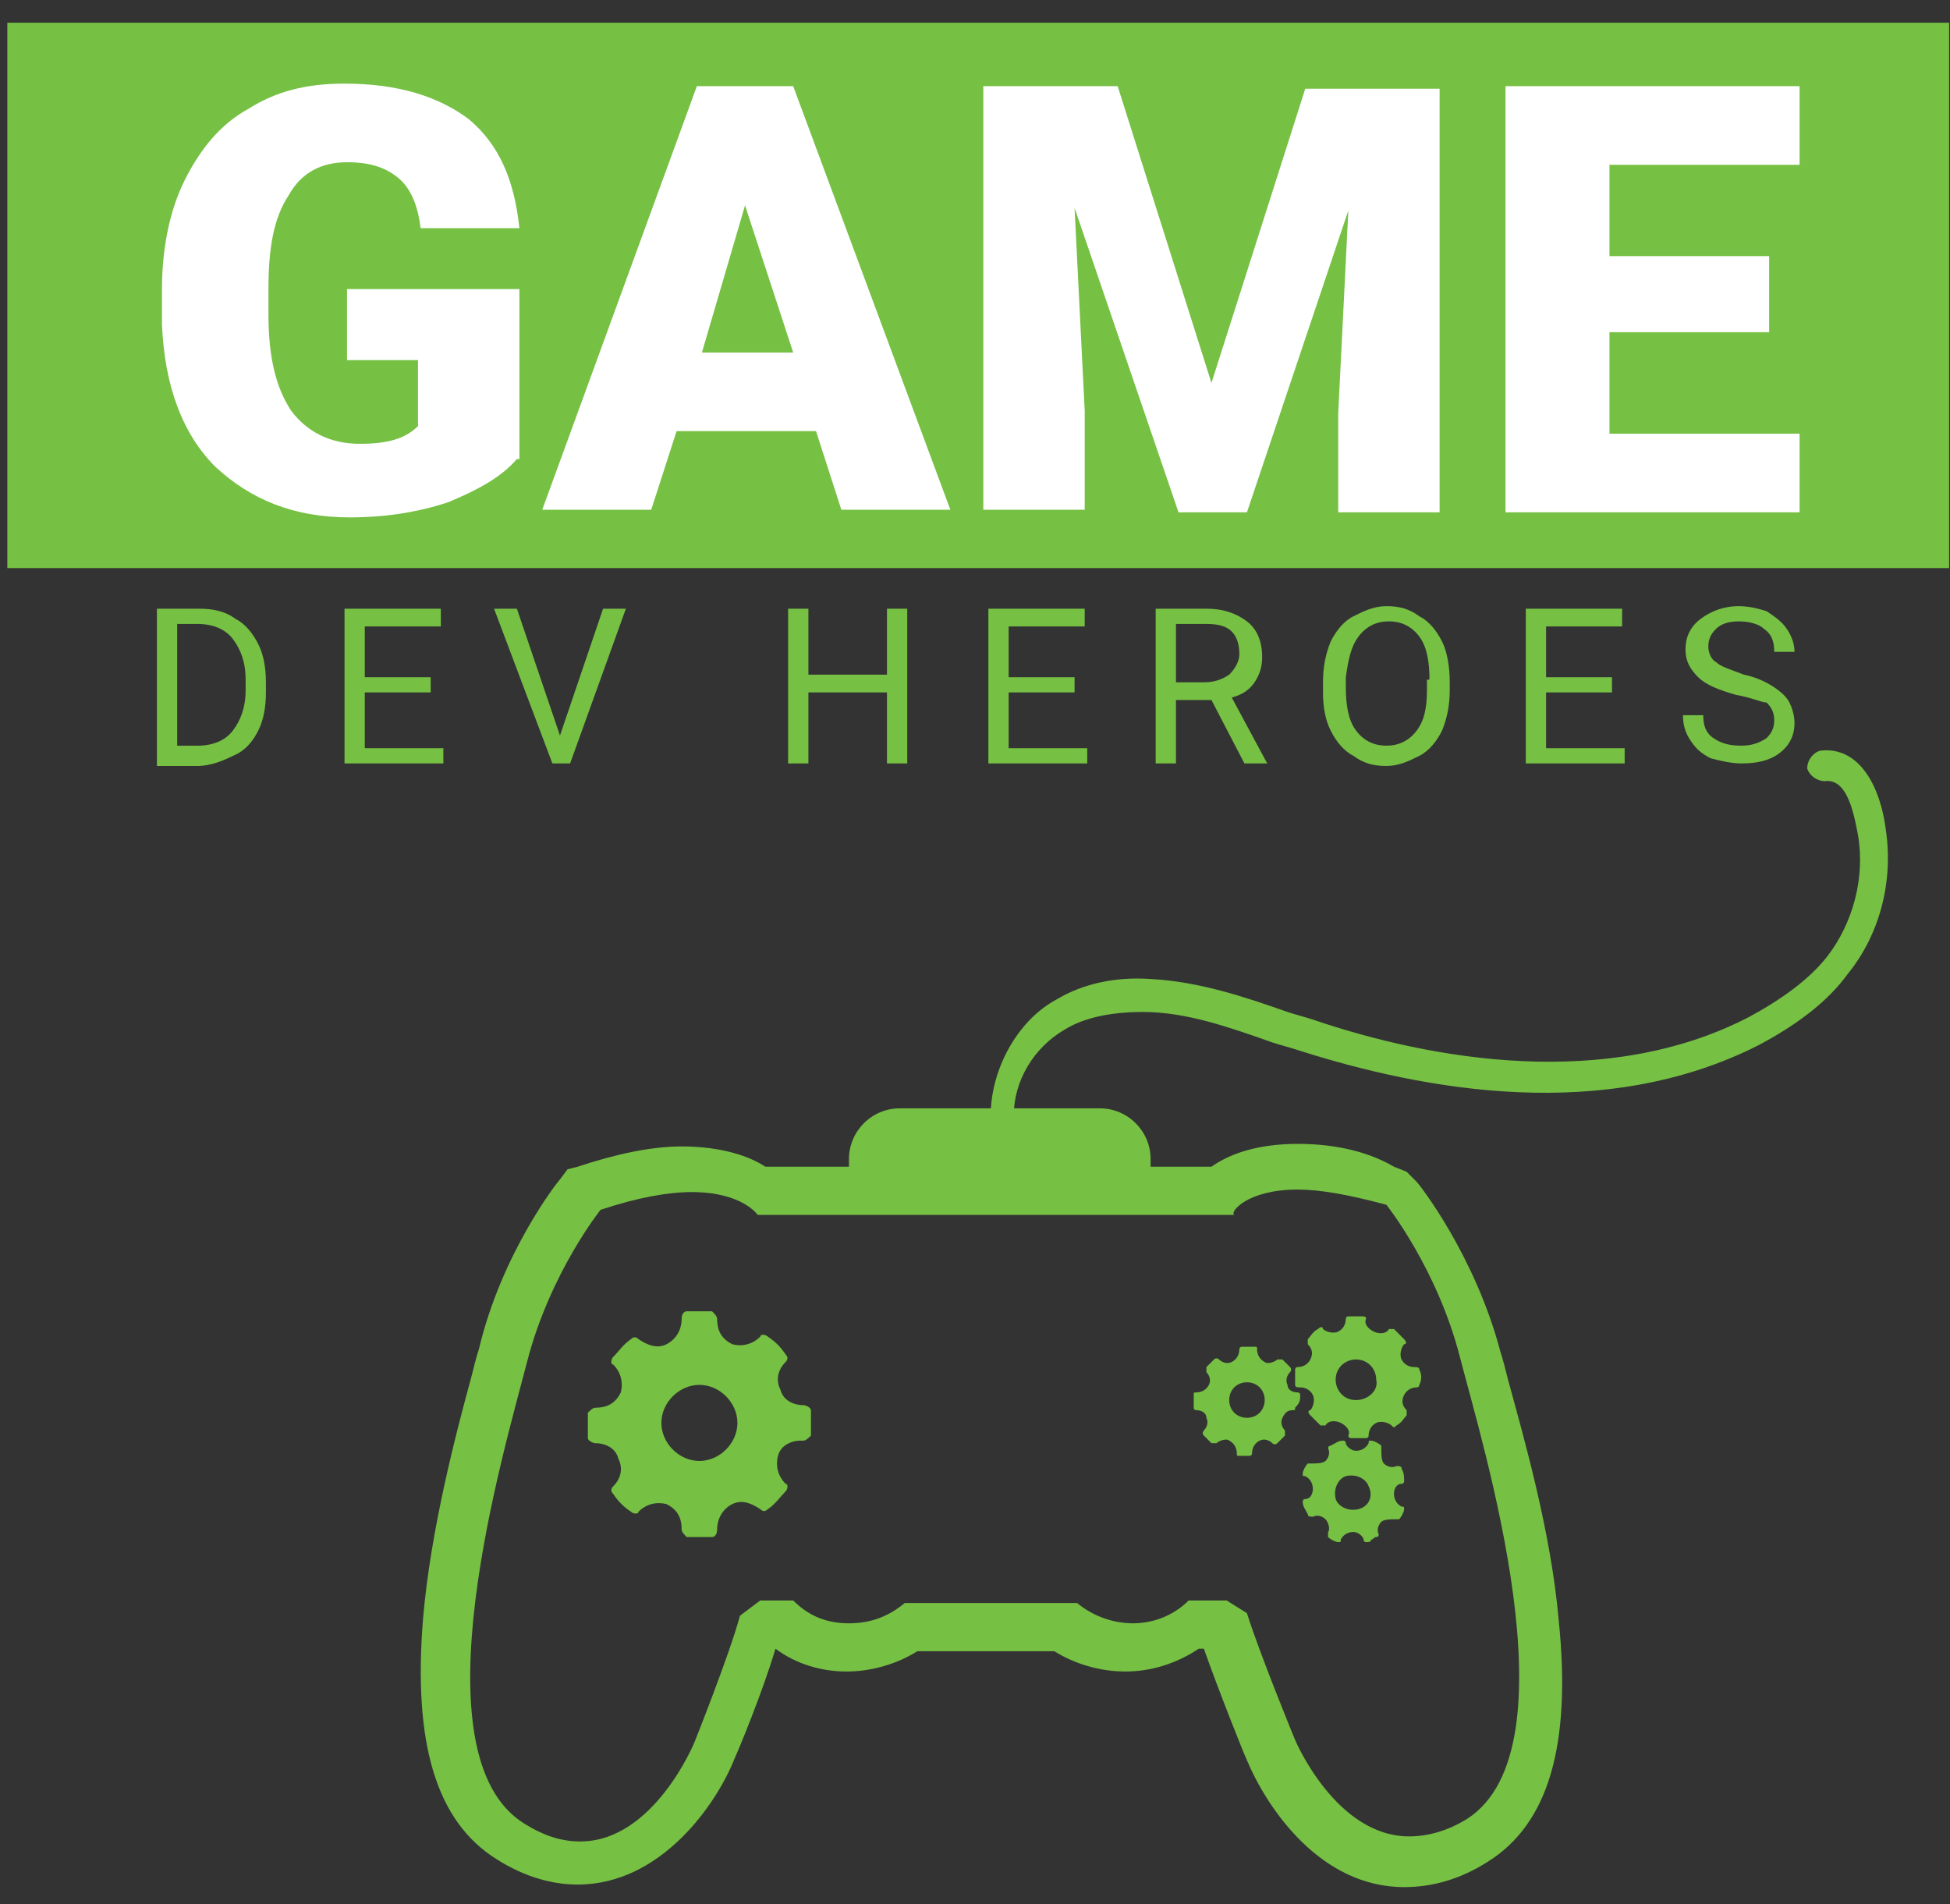 <svg width="85" height="83" viewBox="0 0 85 83" fill="none" xmlns="http://www.w3.org/2000/svg">
<rect x="0" y="0" width="85" height="83" fill="#333333" stroke="none"/>
<path d="M84.962 0.99H0.32V24.763H84.962V0.99Z" fill="#76C044"/>
<path d="M22.531 20.009C21.868 20.783 20.873 21.336 19.547 21.888C18.221 22.331 16.785 22.552 15.238 22.552C12.807 22.552 10.928 21.778 9.381 20.34C7.945 18.903 7.171 16.802 7.061 14.149V12.601C7.061 10.832 7.392 9.173 8.055 7.846C8.718 6.519 9.602 5.414 10.818 4.75C12.033 3.976 13.359 3.645 15.017 3.645C17.337 3.645 19.105 4.197 20.431 5.192C21.757 6.298 22.42 7.846 22.641 9.947H18.332C18.221 8.952 17.89 8.178 17.337 7.736C16.785 7.293 16.122 7.072 15.127 7.072C14.022 7.072 13.138 7.514 12.586 8.51C11.923 9.505 11.702 10.832 11.702 12.601V13.706C11.702 15.586 12.033 16.913 12.696 17.908C13.359 18.793 14.354 19.345 15.68 19.345C16.895 19.345 17.669 19.124 18.221 18.571V15.697H15.127V12.601H22.641V20.009H22.531Z" fill="white"/>
<path d="M35.57 18.793H29.492L28.387 22.221H23.636L30.376 3.756H34.575L41.426 22.221H36.675L35.57 18.793ZM30.597 15.366H34.575L32.476 8.953L30.597 15.366Z" fill="white"/>
<path d="M48.719 3.756L52.807 16.692L56.896 3.866H62.752V22.331H58.332V18.019L58.774 9.174L54.354 22.331H51.371L46.84 9.063L47.282 17.909V22.221H42.862V3.756H48.719Z" fill="white"/>
<path d="M77.117 14.481H70.156V18.904H78.443V22.331H65.625V3.756H78.443V7.184H70.156V11.164H77.117V14.481Z" fill="white"/>
<path d="M6.84 33.278V26.533H8.718C9.271 26.533 9.823 26.644 10.265 26.976C10.707 27.197 11.039 27.639 11.26 28.081C11.481 28.523 11.591 29.076 11.591 29.74V30.182C11.591 30.845 11.481 31.398 11.26 31.84C11.039 32.283 10.707 32.725 10.155 32.946C9.713 33.167 9.16 33.389 8.608 33.389H6.84V33.278ZM7.724 27.197V32.504H8.608C9.271 32.504 9.823 32.283 10.155 31.84C10.486 31.398 10.707 30.845 10.707 30.071V29.629C10.707 28.855 10.486 28.302 10.155 27.86C9.823 27.418 9.271 27.197 8.608 27.197H7.724Z" fill="#76C044"/>
<path d="M18.774 30.182H15.901V32.614H19.326V33.278H15.017V26.533H19.216V27.307H15.901V29.519H18.774V30.182Z" fill="#76C044"/>
<path d="M24.409 32.062L26.288 26.533H27.282L24.851 33.278H24.078L21.536 26.533H22.531L24.409 32.062Z" fill="#76C044"/>
<path d="M39.547 33.278H38.663V30.182H35.238V33.278H34.354V26.533H35.238V29.408H38.663V26.533H39.547V33.278Z" fill="#76C044"/>
<path d="M46.84 30.182H43.967V32.614H47.393V33.278H43.083V26.533H47.282V27.307H43.967V29.519H46.84V30.182Z" fill="#76C044"/>
<path d="M52.807 30.514H51.26V33.278H50.376V26.533H52.586C53.36 26.533 53.912 26.754 54.354 27.086C54.796 27.418 55.017 27.971 55.017 28.634C55.017 29.076 54.907 29.408 54.686 29.74C54.465 30.071 54.133 30.293 53.691 30.403L55.238 33.278H54.244L52.807 30.514ZM51.15 29.74H52.476C52.918 29.74 53.249 29.629 53.581 29.408C53.802 29.187 54.023 28.855 54.023 28.523C54.023 28.081 53.912 27.75 53.691 27.528C53.47 27.307 53.139 27.197 52.586 27.197H51.26V29.74H51.15Z" fill="#76C044"/>
<path d="M63.194 30.071C63.194 30.734 63.084 31.287 62.863 31.84C62.642 32.282 62.31 32.724 61.868 32.946C61.426 33.167 60.984 33.388 60.432 33.388C59.879 33.388 59.437 33.277 58.995 32.946C58.553 32.724 58.222 32.282 58.001 31.84C57.78 31.398 57.669 30.845 57.669 30.181V29.739C57.669 29.076 57.78 28.523 58.001 27.97C58.222 27.528 58.553 27.085 58.995 26.864C59.437 26.643 59.879 26.422 60.432 26.422C60.984 26.422 61.426 26.532 61.868 26.864C62.31 27.085 62.642 27.528 62.863 27.97C63.084 28.412 63.194 29.076 63.194 29.739V30.071ZM62.31 29.628C62.31 28.854 62.2 28.191 61.868 27.749C61.537 27.306 61.095 27.085 60.542 27.085C59.99 27.085 59.548 27.306 59.216 27.749C58.885 28.191 58.774 28.744 58.664 29.518V29.96C58.664 30.734 58.774 31.398 59.106 31.84C59.437 32.282 59.879 32.503 60.432 32.503C60.984 32.503 61.426 32.282 61.758 31.84C62.089 31.398 62.2 30.845 62.2 30.071V29.628H62.31Z" fill="#76C044"/>
<path d="M70.266 30.182H67.393V32.614H70.819V33.278H66.509V26.533H70.708V27.307H67.393V29.519H70.266V30.182Z" fill="#76C044"/>
<path d="M75.68 30.292C74.907 30.071 74.355 29.849 74.023 29.518C73.692 29.186 73.471 28.854 73.471 28.302C73.471 27.749 73.692 27.306 74.133 26.975C74.576 26.643 75.128 26.422 75.791 26.422C76.233 26.422 76.675 26.532 77.006 26.643C77.338 26.864 77.669 27.085 77.89 27.417C78.111 27.749 78.222 28.08 78.222 28.412H77.338C77.338 27.97 77.227 27.638 76.896 27.417C76.675 27.196 76.233 27.085 75.791 27.085C75.349 27.085 75.017 27.196 74.796 27.417C74.576 27.638 74.465 27.859 74.465 28.191C74.465 28.412 74.576 28.744 74.796 28.854C75.017 29.076 75.46 29.186 76.012 29.407C76.564 29.518 77.006 29.739 77.338 29.96C77.669 30.181 77.89 30.402 78.001 30.623C78.111 30.845 78.222 31.176 78.222 31.508C78.222 32.061 78.001 32.503 77.559 32.835C77.117 33.167 76.564 33.277 75.901 33.277C75.46 33.277 75.017 33.167 74.576 33.056C74.133 32.835 73.912 32.614 73.692 32.282C73.471 31.95 73.36 31.619 73.36 31.176H74.244C74.244 31.619 74.355 31.95 74.686 32.172C75.017 32.393 75.349 32.503 75.901 32.503C76.343 32.503 76.675 32.393 77.006 32.172C77.227 31.95 77.338 31.729 77.338 31.398C77.338 31.066 77.227 30.845 77.006 30.623C76.785 30.623 76.344 30.402 75.68 30.292Z" fill="#76C044"/>
<path d="M56.564 51.852C57.559 51.852 58.774 52.073 60.432 52.515C60.432 52.515 62.642 55.279 63.636 59.149C64.631 63.019 68.719 76.177 63.968 79.273C63.084 79.826 62.2 80.047 61.426 80.047C58.222 80.047 56.454 75.845 56.454 75.845C56.454 75.845 54.907 72.086 54.354 70.317L53.47 69.764H51.813C51.15 70.427 50.266 70.759 49.382 70.759C48.498 70.759 47.614 70.427 46.951 69.874H43.304H39.437C38.774 70.427 38.001 70.759 37.006 70.759C36.011 70.759 35.238 70.427 34.575 69.764H33.139L32.255 70.427C31.813 72.086 30.266 75.956 30.266 75.956C30.266 75.956 28.498 80.268 25.293 80.268C24.52 80.268 23.746 80.047 22.862 79.494C18 76.508 21.978 63.24 22.973 59.37C23.967 55.5 26.177 52.736 26.177 52.736C27.835 52.183 29.161 51.962 30.155 51.962C32.365 51.962 33.028 52.957 33.028 52.957H43.415H53.802C53.581 52.847 54.354 51.852 56.564 51.852ZM56.564 49.861C54.796 49.861 53.581 50.304 52.807 50.856H43.084H33.36C32.697 50.414 31.481 49.972 29.713 49.972C28.387 49.972 26.84 50.304 25.183 50.856L24.741 50.967L24.409 51.409C24.299 51.52 21.868 54.616 20.873 58.817C20.763 59.149 20.652 59.591 20.542 60.034C19.879 62.466 18.774 66.668 18.442 70.538C18 75.956 18.995 79.383 21.647 81.042C22.862 81.816 24.078 82.147 25.183 82.147C28.829 82.147 31.26 78.609 32.034 76.619C32.144 76.398 33.249 73.744 33.802 71.865C34.686 72.528 35.791 72.86 36.895 72.86C38.001 72.86 39.105 72.528 39.989 71.975H43.084H45.956C46.84 72.528 47.945 72.86 49.05 72.86C50.155 72.86 51.26 72.528 52.255 71.865H52.476C53.139 73.744 54.244 76.508 54.354 76.73C55.238 78.83 57.559 82.258 61.205 82.258C62.421 82.258 63.636 81.926 64.852 81.152C67.504 79.494 68.498 76.066 67.946 70.648C67.614 66.778 66.399 62.577 65.736 60.144C65.625 59.702 65.515 59.26 65.404 58.928C64.299 54.726 61.868 51.63 61.758 51.52L61.316 51.078L60.763 50.856C59.437 50.083 57.89 49.861 56.564 49.861Z" fill="#76C044"/>
<path d="M35.349 61.47C35.349 61.36 35.127 61.249 35.017 61.249C34.575 61.249 34.133 61.028 34.023 60.586C33.801 60.144 33.912 59.701 34.243 59.37C34.354 59.259 34.354 59.148 34.243 59.038C34.023 58.706 33.801 58.485 33.47 58.264C33.359 58.153 33.139 58.153 33.139 58.264C32.807 58.596 32.365 58.706 31.923 58.596C31.481 58.374 31.26 58.043 31.26 57.49C31.26 57.379 31.15 57.269 31.039 57.158C30.708 57.158 30.266 57.158 29.934 57.158C29.824 57.158 29.713 57.269 29.713 57.49C29.713 57.932 29.492 58.374 29.05 58.596C28.608 58.817 28.166 58.596 27.835 58.374C27.724 58.264 27.614 58.264 27.503 58.374C27.172 58.596 26.951 58.927 26.73 59.148C26.619 59.259 26.619 59.48 26.73 59.48C27.061 59.812 27.172 60.254 27.061 60.696C26.84 61.139 26.509 61.36 25.956 61.36C25.846 61.36 25.735 61.47 25.625 61.581C25.625 61.913 25.625 62.355 25.625 62.687C25.625 62.797 25.846 62.908 25.956 62.908C26.398 62.908 26.84 63.129 26.951 63.571C27.172 64.013 27.061 64.456 26.73 64.787C26.619 64.898 26.619 65.009 26.73 65.119C26.951 65.451 27.172 65.672 27.503 65.893C27.614 66.004 27.835 66.004 27.835 65.893C28.166 65.561 28.608 65.451 29.05 65.561C29.492 65.783 29.713 66.114 29.713 66.667C29.713 66.778 29.824 66.888 29.934 66.999C30.155 66.999 30.266 66.999 30.487 66.999C30.708 66.999 30.818 66.999 31.039 66.999C31.15 66.999 31.26 66.888 31.26 66.667C31.26 66.225 31.481 65.783 31.923 65.561C32.365 65.34 32.807 65.561 33.139 65.783C33.249 65.893 33.359 65.893 33.47 65.783C33.801 65.561 34.023 65.23 34.243 65.009C34.354 64.898 34.354 64.677 34.243 64.677C33.912 64.345 33.801 63.903 33.912 63.461C34.023 63.018 34.465 62.797 34.907 62.797H35.017C35.127 62.797 35.238 62.687 35.349 62.576C35.349 62.134 35.349 61.802 35.349 61.47ZM30.487 63.682C29.603 63.682 28.829 62.908 28.829 62.023C28.829 61.139 29.603 60.365 30.487 60.365C31.371 60.365 32.144 61.139 32.144 62.023C32.144 62.908 31.371 63.682 30.487 63.682Z" fill="#76C044"/>
<path d="M56.675 60.806C56.675 60.695 56.564 60.695 56.564 60.695C56.343 60.695 56.122 60.585 56.122 60.364C56.012 60.142 56.122 59.921 56.233 59.811C56.233 59.811 56.343 59.7 56.233 59.59C56.122 59.479 56.012 59.368 55.901 59.258C55.901 59.258 55.791 59.258 55.68 59.258C55.57 59.368 55.238 59.479 55.128 59.368C54.907 59.258 54.796 59.037 54.796 58.816C54.796 58.705 54.796 58.705 54.686 58.705C54.465 58.705 54.354 58.705 54.133 58.705C54.023 58.705 54.023 58.816 54.023 58.816C54.023 59.037 53.912 59.258 53.691 59.368C53.47 59.479 53.249 59.368 53.139 59.258C53.139 59.258 53.028 59.147 52.918 59.258C52.807 59.368 52.697 59.479 52.586 59.59C52.586 59.59 52.586 59.7 52.586 59.811C52.697 59.921 52.807 60.142 52.697 60.364C52.586 60.585 52.365 60.695 52.144 60.695C52.034 60.695 52.034 60.695 52.034 60.806C52.034 61.027 52.034 61.138 52.034 61.359C52.034 61.469 52.144 61.469 52.144 61.469C52.365 61.469 52.586 61.58 52.586 61.801C52.697 62.022 52.586 62.243 52.476 62.354C52.476 62.354 52.365 62.464 52.476 62.575C52.586 62.686 52.697 62.796 52.807 62.907C52.807 62.907 52.918 62.907 53.028 62.907C53.139 62.796 53.47 62.686 53.581 62.796C53.802 62.907 53.912 63.128 53.912 63.349C53.912 63.46 53.912 63.459 54.023 63.459C54.133 63.459 54.244 63.459 54.244 63.459C54.354 63.459 54.465 63.459 54.465 63.459C54.575 63.459 54.575 63.349 54.575 63.349C54.575 63.128 54.686 62.907 54.907 62.796C55.128 62.686 55.349 62.796 55.459 62.907C55.459 62.907 55.57 63.017 55.68 62.907C55.791 62.796 55.901 62.686 56.012 62.575C56.012 62.575 56.012 62.464 56.012 62.354C55.901 62.243 55.791 62.022 55.901 61.801C56.012 61.58 56.122 61.469 56.343 61.469C56.454 61.469 56.454 61.469 56.454 61.359C56.675 61.138 56.675 61.027 56.675 60.806ZM54.354 61.801C53.912 61.801 53.581 61.469 53.581 61.027C53.581 60.585 53.912 60.253 54.354 60.253C54.796 60.253 55.128 60.585 55.128 61.027C55.128 61.469 54.796 61.801 54.354 61.801Z" fill="#76C044"/>
<path d="M61.868 59.701C61.868 59.59 61.758 59.59 61.647 59.59C61.426 59.59 61.205 59.48 61.095 59.259C60.984 59.037 61.095 58.706 61.205 58.595C61.316 58.595 61.316 58.485 61.205 58.374C61.095 58.264 60.874 58.042 60.763 57.932C60.653 57.932 60.653 57.932 60.542 57.932C60.432 58.153 60.1 58.153 59.879 58.042C59.658 57.932 59.437 57.711 59.548 57.489C59.548 57.379 59.437 57.379 59.437 57.379C59.216 57.379 58.995 57.379 58.774 57.379C58.664 57.379 58.664 57.489 58.664 57.489C58.664 57.711 58.553 57.932 58.332 58.042C58.111 58.153 57.78 58.042 57.669 57.932C57.669 57.821 57.559 57.821 57.448 57.932C57.227 58.042 57.117 58.264 57.006 58.374C57.006 58.485 57.006 58.485 57.006 58.595C57.227 58.816 57.227 59.037 57.117 59.259C57.006 59.48 56.785 59.59 56.564 59.59C56.454 59.59 56.454 59.701 56.454 59.701C56.454 59.922 56.454 60.143 56.454 60.364C56.454 60.475 56.564 60.475 56.675 60.475C56.896 60.475 57.117 60.585 57.227 60.807C57.338 61.028 57.227 61.359 57.117 61.47C57.006 61.47 57.006 61.581 57.117 61.691C57.227 61.802 57.448 62.023 57.559 62.133C57.669 62.133 57.669 62.133 57.78 62.133C57.89 61.912 58.222 61.912 58.443 62.023C58.664 62.133 58.885 62.355 58.774 62.576C58.774 62.686 58.885 62.686 58.885 62.686C58.995 62.686 59.106 62.686 59.216 62.686C59.327 62.686 59.437 62.686 59.548 62.686C59.658 62.686 59.658 62.576 59.658 62.576C59.658 62.355 59.769 62.133 59.99 62.023C60.211 61.912 60.542 62.023 60.653 62.133C60.763 62.244 60.763 62.244 60.874 62.133C61.095 62.023 61.205 61.802 61.316 61.691C61.316 61.581 61.316 61.581 61.316 61.47C61.095 61.249 61.095 61.028 61.205 60.807C61.316 60.585 61.537 60.475 61.758 60.475C61.868 60.475 61.868 60.364 61.868 60.364C61.979 60.143 61.979 59.922 61.868 59.701ZM59.106 61.028C58.553 61.028 58.222 60.585 58.222 60.143C58.222 59.59 58.664 59.259 59.106 59.259C59.658 59.259 59.99 59.701 59.99 60.143C60.1 60.585 59.658 61.028 59.106 61.028Z" fill="#76C044"/>
<path d="M61.095 64.013C61.095 63.903 60.984 63.903 60.874 63.903C60.653 64.013 60.432 63.903 60.321 63.792C60.211 63.681 60.211 63.35 60.211 63.239C60.211 63.129 60.211 63.129 60.211 63.018C60.1 62.907 59.879 62.797 59.769 62.797C59.658 62.797 59.658 62.797 59.658 62.907C59.548 63.129 59.327 63.239 59.106 63.239C58.885 63.239 58.664 63.018 58.664 62.907C58.664 62.797 58.553 62.797 58.553 62.797C58.332 62.797 58.222 62.907 58.001 63.018C57.89 63.018 57.89 63.129 57.89 63.129C58.001 63.35 57.89 63.571 57.78 63.681C57.669 63.792 57.338 63.792 57.227 63.792C57.117 63.792 57.117 63.792 57.006 63.792C56.896 63.903 56.785 64.124 56.785 64.234C56.785 64.345 56.785 64.345 56.896 64.345C57.117 64.455 57.227 64.677 57.227 64.898C57.227 65.119 57.117 65.34 56.896 65.34C56.785 65.34 56.785 65.451 56.785 65.451C56.785 65.672 56.896 65.782 57.006 66.003C57.006 66.114 57.117 66.114 57.227 66.114C57.448 66.003 57.669 66.114 57.78 66.225C57.89 66.335 58.001 66.667 57.89 66.777C57.89 66.888 57.89 66.888 57.89 66.999C58.001 67.109 58.222 67.22 58.332 67.22C58.443 67.22 58.443 67.22 58.443 67.109C58.553 66.888 58.774 66.777 58.995 66.777C59.216 66.777 59.437 66.999 59.437 67.109C59.437 67.22 59.548 67.22 59.548 67.22C59.658 67.22 59.769 67.22 59.769 67.109C59.879 67.109 59.879 66.999 59.99 66.999C60.1 66.999 60.1 66.888 60.1 66.888C59.99 66.667 60.1 66.446 60.211 66.335C60.321 66.225 60.653 66.225 60.763 66.225C60.874 66.225 60.874 66.225 60.984 66.225C61.095 66.114 61.205 65.893 61.205 65.782C61.205 65.672 61.205 65.672 61.095 65.672C60.874 65.561 60.763 65.34 60.763 65.119C60.763 64.898 60.874 64.677 61.095 64.677C61.205 64.677 61.205 64.566 61.205 64.566C61.205 64.345 61.205 64.234 61.095 64.013ZM59.216 65.782C58.774 65.893 58.332 65.672 58.222 65.34C58.111 64.898 58.332 64.455 58.664 64.345C59.106 64.234 59.548 64.455 59.658 64.787C59.879 65.229 59.658 65.672 59.216 65.782Z" fill="#76C044"/>
<path d="M50.045 51.851H37.006V50.524C37.006 49.308 38.001 48.312 39.216 48.312H47.945C49.161 48.312 50.155 49.308 50.155 50.524V51.851H50.045Z" fill="#76C044"/>
<path d="M43.857 48.977C43.415 48.977 43.194 48.645 43.194 48.313C43.304 46.433 44.41 44.443 46.067 43.559C47.172 42.895 48.608 42.563 50.155 42.674C52.255 42.785 54.244 43.448 56.122 44.111C56.454 44.222 56.896 44.333 57.227 44.443C62.421 46.212 70.045 47.539 76.233 44.333C77.669 43.559 78.885 42.674 79.659 41.679C80.763 40.242 81.316 38.251 80.984 36.372C80.763 35.155 80.432 33.939 79.548 34.05C79.216 34.05 78.885 33.829 78.775 33.497C78.775 33.165 78.996 32.833 79.327 32.723C81.095 32.502 81.979 34.381 82.2 36.151C82.531 38.362 81.979 40.684 80.543 42.453C79.659 43.669 78.332 44.664 76.675 45.549C69.935 48.977 62.089 47.539 56.564 45.77C56.233 45.66 55.791 45.549 55.459 45.438C53.581 44.775 51.702 44.111 49.824 44.111C48.498 44.111 47.282 44.333 46.398 44.886C45.072 45.66 44.188 47.097 44.188 48.645C44.52 48.755 44.299 48.977 43.857 48.977Z" fill="#76C044"/>
</svg>
